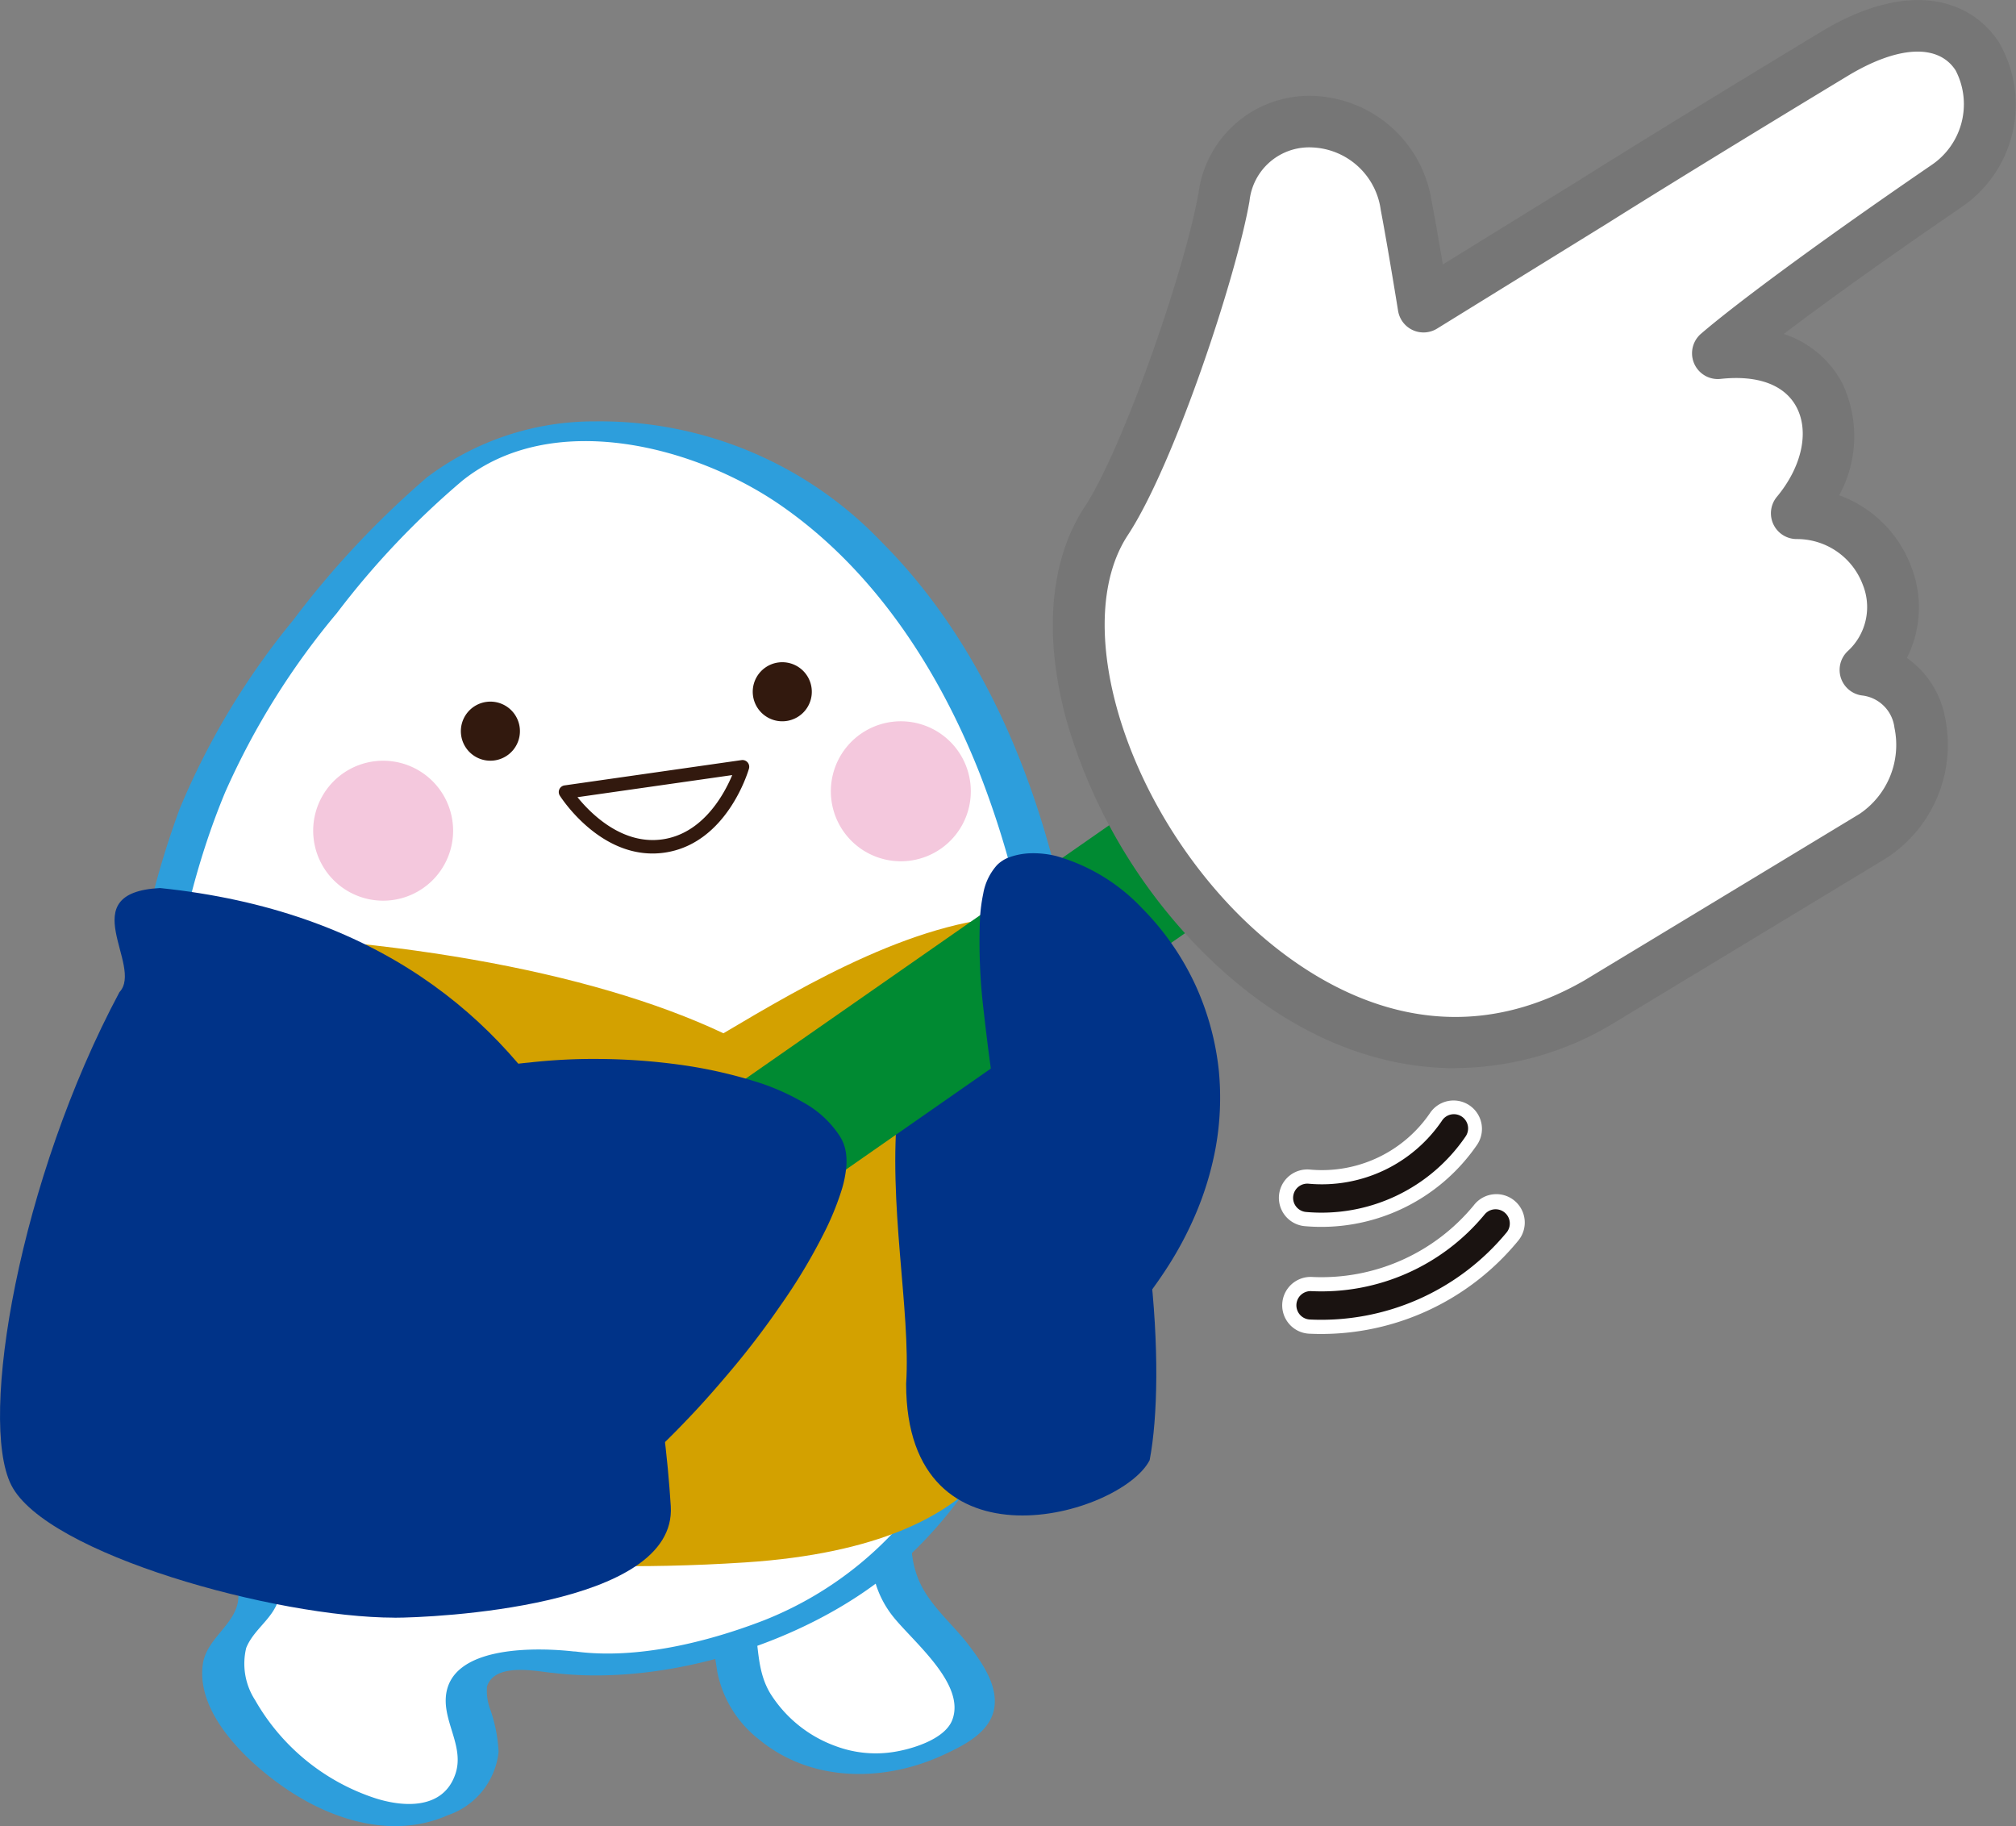 <svg id="Group_2994" data-name="Group 2994" xmlns="http://www.w3.org/2000/svg" width="117.338" height="106.27" viewBox="0 0 117.338 106.27">
  <rect x="0" y="0" width="117.338" height="106.27" fill="#808080" stroke="none"/>
  <path id="Path_5936" data-name="Path 5936" d="M2414.018,327.682a.826.826,0,0,1,.816-1.21,8.459,8.459,0,0,0,7.74-3.649.827.827,0,0,1,1.377.914,10.151,10.151,0,0,1-9.289,4.378.825.825,0,0,1-.644-.434" transform="translate(-2338.659 -257.587)" fill="#fff"/>
  <path id="Path_5937" data-name="Path 5937" d="M2412.989,327.77a1.653,1.653,0,0,1,1.629-2.421,7.613,7.613,0,0,0,6.967-3.283,1.652,1.652,0,1,1,2.753,1.827,10.991,10.991,0,0,1-10.062,4.745,1.654,1.654,0,0,1-1.287-.867m9.972-4.791a9.3,9.3,0,0,1-8.513,4.013h0a9.3,9.3,0,0,0,8.513-4.014" transform="translate(-2338.359 -257.286)" fill="#fff"/>
  <path id="Path_5938" data-name="Path 5938" d="M2414.282,335.929a.827.827,0,0,1,.776-1.214,12.313,12.313,0,0,0,10.094-4.478.826.826,0,0,1,1.285,1.039,14,14,0,0,1-11.472,5.089.824.824,0,0,1-.684-.436" transform="translate(-2338.729 -259.579)" fill="#fff"/>
  <path id="Path_5939" data-name="Path 5939" d="M2413.252,336.018a1.651,1.651,0,0,1-.191-.869,1.653,1.653,0,0,1,1.743-1.559,11.476,11.476,0,0,0,9.406-4.172,1.653,1.653,0,1,1,2.569,2.079,14.83,14.83,0,0,1-12.159,5.394,1.646,1.646,0,0,1-1.367-.873m12.241-5.561a13.153,13.153,0,0,1-10.781,4.783h0a13.153,13.153,0,0,0,10.781-4.783" transform="translate(-2338.429 -259.279)" fill="#fff"/>
  <path id="Path_5940" data-name="Path 5940" d="M2378.228,351.3c-.682,3.638-.7,5.394.508,7.215.921,1.389,6,5.733,2.919,7.756-6.449,4.233-12.673-.513-12.813-4.43a11.068,11.068,0,0,0-2.709-6.89" transform="translate(-2325.925 -265.274)" fill="#fff"/>
  <path id="Path_5941" data-name="Path 5941" d="M2376.6,351.259c-.483,2.666-.963,5.446.783,7.757,1.111,1.471,4.358,3.994,3.533,6.135-.444,1.15-2.431,1.719-3.485,1.87a6.668,6.668,0,0,1-3.307-.354,7.488,7.488,0,0,1-3.8-3.065c-.8-1.332-.653-2.778-.966-4.243a12.071,12.071,0,0,0-2.544-5.067c-.449-.559-2.748.255-2.237.89,1.83,2.271,2.24,4.374,2.661,7.148a6.6,6.6,0,0,0,2.418,3.941c3.046,2.526,7.3,2.514,10.767.9,1.209-.562,2.792-1.343,2.955-2.837.142-1.3-.751-2.545-1.493-3.53-.9-1.188-2.154-2.206-2.809-3.556-.958-1.974-.469-4.282-.1-6.338.141-.781-2.252-.374-2.382.348" transform="translate(-2325.492 -265.057)" fill="#2d9edc"/>
  <path id="Path_5942" data-name="Path 5942" d="M2347.066,339.891c-2.4-.359-4.669.014-5.369.929-1.193,1.562,1.885,4.415-.579,6.707-4.687,4.359-14.665-3.461-13.8-8,.309-1.609,3.453-2.668,1.307-5.451-4.759-6.173-6.932-14.267-6.024-26.82.507-6.92,1.374-14.869,5.884-22.392,3.137-5.237,10.711-14.082,14.039-15.332a18.8,18.8,0,0,1,6.619-1.218c14.67,0,27.232,16.7,27.2,41.491.009,3.046-2.75,18.556-12.029,25.356-6.015,4.408-14.794,5.1-17.247,4.732" transform="translate(-2314.272 -243.16)" fill="#fff"/>
  <path id="Path_5943" data-name="Path 5943" d="M2347.375,339.051c-2.085-.251-7.433-.467-7.592,2.707-.073,1.482,1.058,2.863.573,4.368-.7,2.163-3.113,1.986-4.826,1.4a12.542,12.542,0,0,1-6.843-5.658,3.9,3.9,0,0,1-.519-3.038c.5-1.248,1.906-1.87,1.963-3.356.053-1.394-1.172-2.5-1.895-3.577a26.7,26.7,0,0,1-2.546-4.834,36.181,36.181,0,0,1-2.385-10.982c-.643-8.838.208-18.826,3.646-27.064a43.809,43.809,0,0,1,6.5-10.416,48.627,48.627,0,0,1,7.3-7.7c5.212-4.169,13.482-2.046,18.5,1.416,5.45,3.759,9.208,9.549,11.61,15.629a54.025,54.025,0,0,1,3.088,11.665,46.918,46.918,0,0,1,.692,11.186,40.881,40.881,0,0,1-6.43,18.259,20.832,20.832,0,0,1-9.958,8.186c-3.268,1.258-7.349,2.261-10.886,1.8-.7-.09-2.8,1.053-1.488,1.223,6.63.858,14.859-1.712,19.923-5.959,5.572-4.674,8.662-11.957,10.333-18.877,1.636-6.773.96-13.847-.572-20.6-1.7-7.467-4.958-14.918-10.446-20.389a22.634,22.634,0,0,0-16.619-6.988,16.142,16.142,0,0,0-9.8,3.251,52.989,52.989,0,0,0-7.8,8.322,43.7,43.7,0,0,0-6.6,10.969,52.706,52.706,0,0,0-3.131,14.773c-.761,8.557-.8,17.726,3.33,25.515A28.614,28.614,0,0,0,2326,332.81c.556.829,1.558,1.759,1.693,2.755.232,1.714-1.8,2.56-2.045,4.178-.453,3.035,2.887,6.017,5.117,7.464,2.668,1.733,6.082,2.709,9.128,1.361a4.386,4.386,0,0,0,2.965-3.693,8.879,8.879,0,0,0-.461-2.4,3.107,3.107,0,0,1-.213-1.405c.447-1.354,2.688-.917,3.7-.8.7.084,2.8-1.065,1.488-1.223" transform="translate(-2313.838 -242.931)" fill="#2d9edc"/>
  <path id="Path_5944" data-name="Path 5944" d="M2372.226,306.7c-6.045,0-12.754,3.945-17.6,6.819-7.713-3.651-20.069-5.855-33.716-5.855-1.638,0-5.081,30.548-5.081,30.548s15.56,7.7,40.058,6.1c15.639-1.018,15.643-8.988,15.643-8.988Z" transform="translate(-2312.521 -253.389)" fill="#d3a100"/>
  <path id="Path_5945" data-name="Path 5945" d="M2382.988,333c0,11.262,12.521,7.679,14.174,4.444.952-4.994.325-16.569-3.888-26.993-.373-1.742,2.516-6.688.566-7.2-16.284,4.982-10.3,21.176-10.852,29.747" transform="translate(-2330.248 -252.472)" fill="#038"/>
  <path id="Path_5946" data-name="Path 5946" d="M2334.278,346.933c-6.885-.006-20.288-3.7-22.307-7.722-1.924-3.831.486-17.8,6.3-28.678,1.438-1.53-2.795-5.788,2.36-6.059,25.186,2.6,29.009,24.777,29.729,35.962.381,5.907-13.939,6.5-16.083,6.5" transform="translate(-2311.319 -252.796)" fill="#038"/>
  <path id="Path_5947" data-name="Path 5947" d="M2347.9,291.617a1.719,1.719,0,1,1,1.918,1.493,1.717,1.717,0,0,1-1.918-1.493" transform="translate(-2321.063 -248.855)" fill="#32190e"/>
  <path id="Path_5948" data-name="Path 5948" d="M2374.472,288.067a1.719,1.719,0,1,0-1.491,1.917,1.717,1.717,0,0,0,1.491-1.917" transform="translate(-2327.235 -248.023)" fill="#32190e"/>
  <path id="Path_5949" data-name="Path 5949" d="M2336.2,298.95a4.072,4.072,0,1,1,4.547,3.536,4.072,4.072,0,0,1-4.547-3.536" transform="translate(-2317.94 -250.104)" fill="#f4c8dd"/>
  <path id="Path_5950" data-name="Path 5950" d="M2385.359,294.815a4.073,4.073,0,1,0-3.537,4.546,4.071,4.071,0,0,0,3.537-4.546" transform="translate(-2328.886 -249.272)" fill="#f4c8dd"/>
  <rect id="Rectangle_2033" data-name="Rectangle 2033" width="46.935" height="7.679" transform="translate(32.014 70.707) rotate(-34.878)" fill="#008a32"/>
  <path id="Path_5951" data-name="Path 5951" d="M2342.517,321.179c5.214-3.942,22.922-2.525,25.313,2.206,1.4,2.765-6.57,14.657-14.578,21.448" transform="translate(-2319.633 -256.637)" fill="#038"/>
  <path id="Path_5952" data-name="Path 5952" d="M2342.517,320.949a5.538,5.538,0,0,1,.472-.376,8.466,8.466,0,0,1,1.493-.852,20.05,20.05,0,0,1,5.953-1.48,33.521,33.521,0,0,1,4.106-.208,36.063,36.063,0,0,1,4.59.326,27.129,27.129,0,0,1,4.854,1.11,13.566,13.566,0,0,1,2.415,1.1,5.918,5.918,0,0,1,2.14,2l.1.179.088.2c.034.1.068.2.092.29l.047.233a3.706,3.706,0,0,1,.024.834,6.546,6.546,0,0,1-.29,1.41,16.474,16.474,0,0,1-1,2.431,33.253,33.253,0,0,1-2.544,4.235c-.9,1.311-1.833,2.53-2.766,3.643s-1.837,2.143-2.718,3.051a46.911,46.911,0,0,1-4.478,4.143c-.569.465-1.037.805-1.354,1.038l-.49.352s.593-.6,1.583-1.67,2.362-2.64,3.915-4.585a83.485,83.485,0,0,0,4.93-6.886,45.115,45.115,0,0,0,2.314-4.106,14.745,14.745,0,0,0,.861-2.168c.209-.706.313-1.485.11-1.719a4.2,4.2,0,0,0-1.487-1.374,12.191,12.191,0,0,0-2.088-.979,25.51,25.51,0,0,0-4.51-1.2,40.675,40.675,0,0,0-4.394-.561c-1.408-.092-2.748-.145-3.982-.107a30.148,30.148,0,0,0-3.359.26,17.488,17.488,0,0,0-2.542.538,9.547,9.547,0,0,0-1.565.608,5.487,5.487,0,0,0-.521.3" transform="translate(-2319.633 -256.408)" fill="#038"/>
  <path id="Path_5953" data-name="Path 5953" d="M2399.357,327.5c9.563-14.923-3.324-26.294-8.012-24.35-2.738,1.136.458,16.386,1.259,26.24" transform="translate(-2332.353 -252.386)" fill="#038"/>
  <path id="Path_5954" data-name="Path 5954" d="M2399.032,327.175l.306-.577c.2-.378.469-.937.792-1.659a20.607,20.607,0,0,0,1.7-6.213,15.378,15.378,0,0,0-1.584-8.654,14.5,14.5,0,0,0-2.946-3.963,9.855,9.855,0,0,0-4.2-2.49,3.8,3.8,0,0,0-1.084-.1,1.55,1.55,0,0,0-.665.167,2.025,2.025,0,0,0-.31.779,8.177,8.177,0,0,0-.168,1.192,39.244,39.244,0,0,0,.114,5.1c.11,1.68.288,3.307.421,4.857s.3,3.013.4,4.372c.237,2.714.384,4.986.432,6.579.032.8.033,1.423.034,1.85s0,.654,0,.654-.645-3.573-1.613-8.932c-.25-1.339-.473-2.8-.726-4.34s-.458-3.182-.651-4.89a33.305,33.305,0,0,1-.219-5.373,9.862,9.862,0,0,1,.19-1.469,3.353,3.353,0,0,1,.794-1.654,1.787,1.787,0,0,1,.263-.223c.055-.038.121-.081.17-.109l.075-.038.038-.019c-.009,0,.139-.064.09-.04l.027-.01.108-.039a2.244,2.244,0,0,1,.216-.07,4.144,4.144,0,0,1,.863-.145,5.577,5.577,0,0,1,1.612.159,10.983,10.983,0,0,1,4.974,3.019,15.77,15.77,0,0,1,3.134,4.515,16.022,16.022,0,0,1,1.346,4.924,16.363,16.363,0,0,1-.185,4.53,18.332,18.332,0,0,1-1.073,3.635,20.686,20.686,0,0,1-1.292,2.592c-.407.689-.764,1.207-1.007,1.556l-.38.531" transform="translate(-2332.028 -252.059)" fill="#038"/>
  <path id="Path_5955" data-name="Path 5955" d="M2414.019,327.682a.827.827,0,0,1,.816-1.21,8.457,8.457,0,0,0,7.739-3.649.827.827,0,1,1,1.377.914,10.147,10.147,0,0,1-9.288,4.378.826.826,0,0,1-.644-.434" transform="translate(-2338.659 -257.587)" fill="#1a1311"/>
  <path id="Path_5956" data-name="Path 5956" d="M2414.281,335.929a.826.826,0,0,1,.776-1.214,12.311,12.311,0,0,0,10.095-4.478.827.827,0,0,1,1.285,1.04,13.994,13.994,0,0,1-11.472,5.089.824.824,0,0,1-.684-.436" transform="translate(-2338.729 -259.579)" fill="#1a1311"/>
  <path id="Path_5957" data-name="Path 5957" d="M2361.115,299.76c-3.223,0-5.3-3.217-5.395-3.363a.39.39,0,0,1,.274-.6l10.3-1.472a.392.392,0,0,1,.431.5c-.051.179-1.3,4.37-4.92,4.886a4.833,4.833,0,0,1-.7.049m-4.36-3.277c.752.929,2.581,2.791,4.945,2.454s3.6-2.636,4.062-3.74Z" transform="translate(-2323.134 -250.092)" fill="#32190e"/>
  <path id="Path_5958" data-name="Path 5958" d="M2427.1,292.924s10.823-6.541,16.029-9.7c3.941-2.391,3.811-9.22-.426-9.668,3.374-3.074,1.085-9.033-4-9.116,3.605-4.341,1.842-10.008-4.593-9.312,1.75-1.506,6.222-4.878,13.283-9.716,5.015-3.435,2.556-13.19-6.523-7.7-9.957,6.024-14.018,8.6-14.018,8.6l-9.875,6.1s-.6-3.722-1.016-5.909c-1.191-6.22-9.542-6.559-10.6-.492-.792,4.549-4.449,15.219-6.858,18.875-7.073,10.737,10.415,38.508,28.593,28.033" transform="translate(-2334.125 -234.569)" fill="#fff"/>
  <path id="Path_5959" data-name="Path 5959" d="M2418.275,296.184c-5.351,0-10.711-2.521-15.317-7.411a31.531,31.531,0,0,1-7.3-12.814c-1.354-4.935-.98-9.354,1.054-12.441,2.217-3.364,5.845-13.784,6.632-18.307a6.5,6.5,0,0,1,6.429-5.611h.055a7.225,7.225,0,0,1,7.07,6.08c.209,1.092.458,2.54.659,3.735l7.966-4.92c.025-.016,4.174-2.647,14.029-8.61,5.3-3.2,8.837-1.784,10.383.616a7.216,7.216,0,0,1-2.232,9.606c-4.577,3.136-8,5.6-10.3,7.352a5.926,5.926,0,0,1,3.382,2.82,7.181,7.181,0,0,1-.156,6.565,7.049,7.049,0,0,1,4.181,4.131,6.516,6.516,0,0,1-.242,5.337,5.405,5.405,0,0,1,2.208,3.409,7.859,7.859,0,0,1-3.407,8.241c-5.207,3.159-16.032,9.7-16.032,9.7l-.026.016a17.973,17.973,0,0,1-9.034,2.5m-8.444-53.58h-.033a3.489,3.489,0,0,0-3.494,3.122c-.774,4.45-4.405,15.38-7.083,19.445-3.2,4.866-.491,14.73,5.925,21.542,2.986,3.169,10.971,9.937,20.649,4.371.428-.259,10.915-6.6,16.013-9.69a4.841,4.841,0,0,0,2.033-5.017A2.14,2.14,0,0,0,2442,274.5a1.5,1.5,0,0,1-.854-2.605,3.474,3.474,0,0,0,.848-3.862,4.088,4.088,0,0,0-3.858-2.64,1.5,1.5,0,0,1-1.132-2.463c1.453-1.75,1.9-3.8,1.129-5.234-.688-1.28-2.249-1.857-4.4-1.624a1.5,1.5,0,0,1-1.142-2.633c1.719-1.481,6.146-4.838,13.415-9.816a4.268,4.268,0,0,0,1.4-5.5c-1.011-1.57-3.368-1.448-6.3.327-9.821,5.943-13.949,8.56-13.991,8.586l-9.89,6.108a1.5,1.5,0,0,1-2.273-1.04c-.006-.037-.6-3.725-1.008-5.865a4.2,4.2,0,0,0-4.114-3.64m16.727,49.773h0Z" transform="translate(-2333.58 -234.023)" fill="#767676"/>
</svg>
